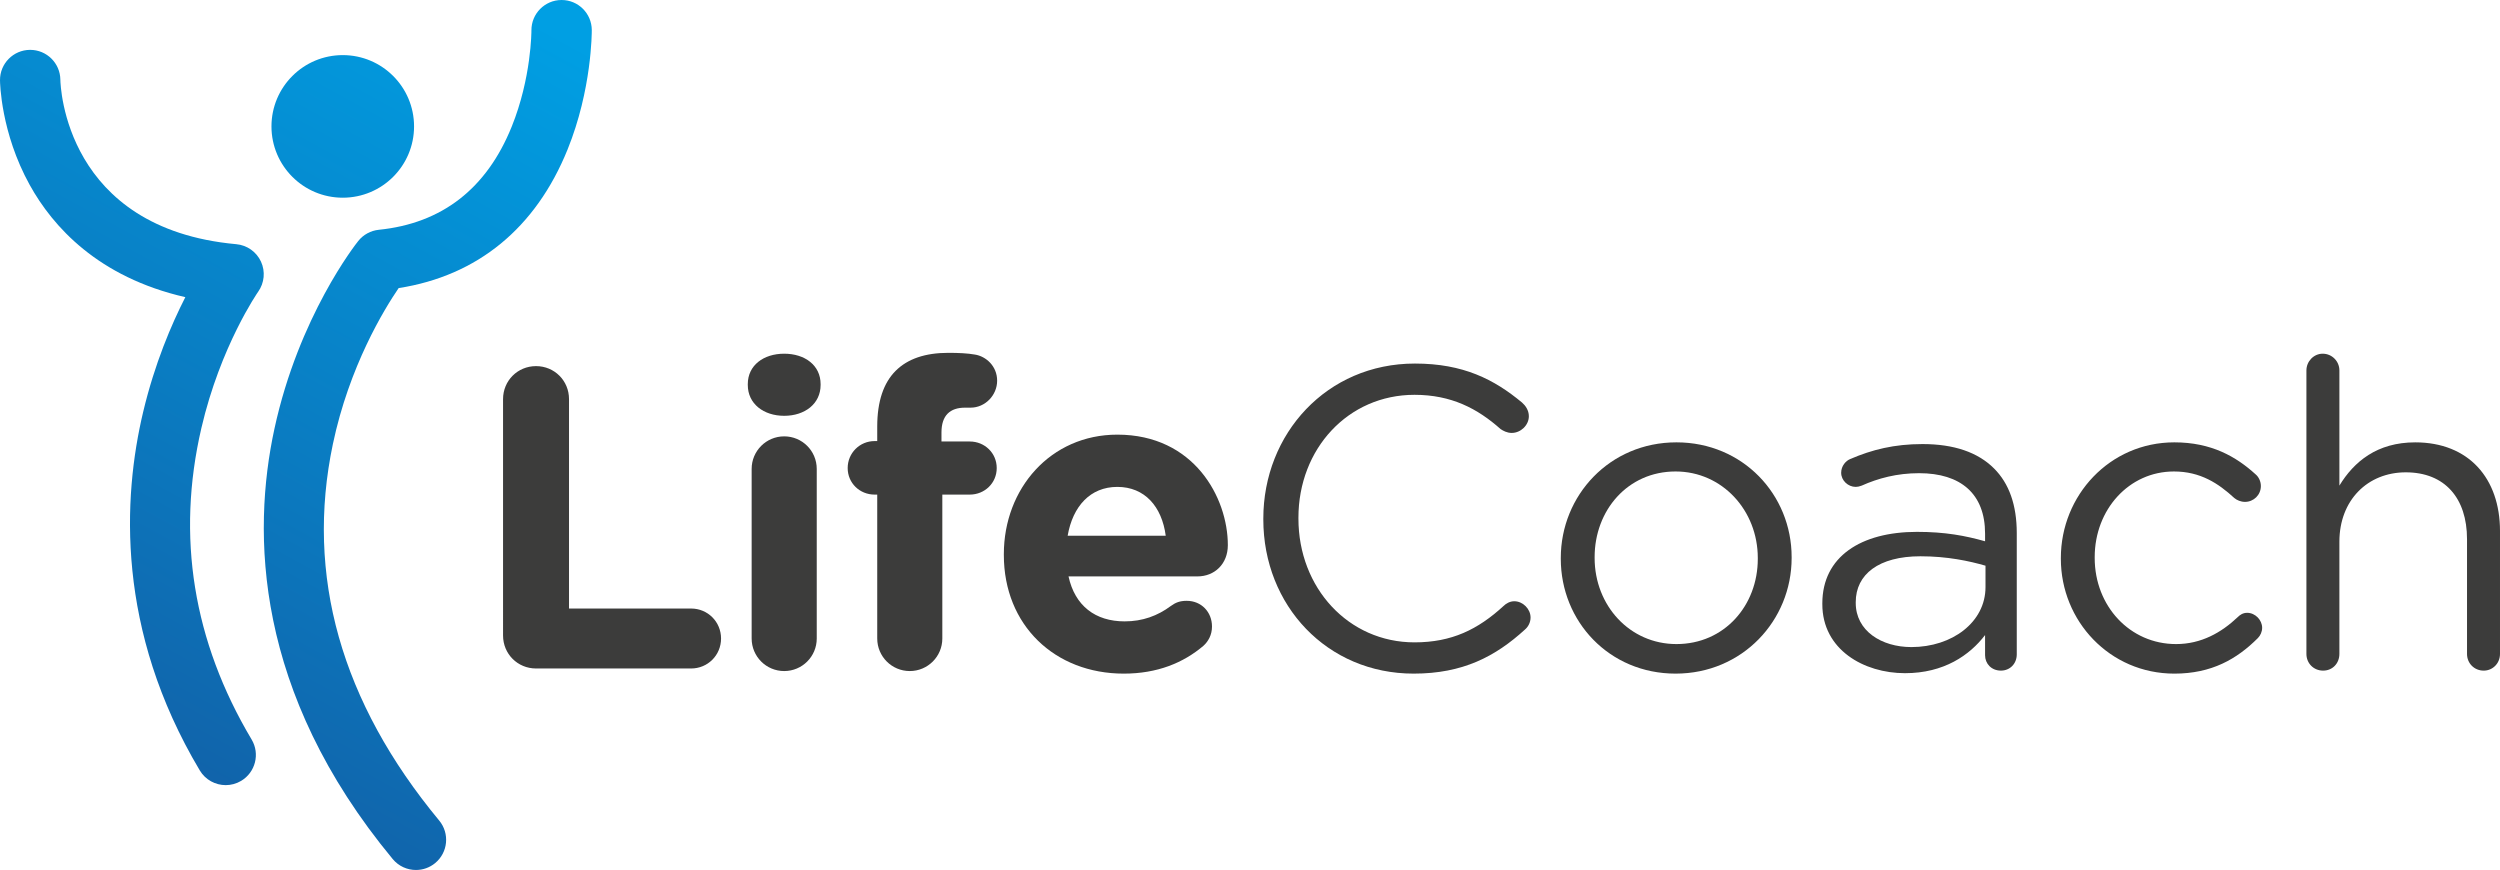 <?xml version="1.0" encoding="utf-8"?>
<!-- Generator: Adobe Illustrator 16.0.0, SVG Export Plug-In . SVG Version: 6.00 Build 0)  -->
<!DOCTYPE svg PUBLIC "-//W3C//DTD SVG 1.1//EN" "http://www.w3.org/Graphics/SVG/1.1/DTD/svg11.dtd">
<svg version="1.1" id="Vrstva_1" xmlns="http://www.w3.org/2000/svg" xmlns:xlink="http://www.w3.org/1999/xlink" x="0px" y="0px"
	 width="360.999px" height="125.623px" viewBox="0 0 360.999 125.623" enable-background="new 0 0 360.999 125.623"
	 xml:space="preserve">
<g>
	<g>
		<g>
			<path fill="#3C3C3B" d="M72.641,57.629c0-2.659,2.103-4.762,4.763-4.762c2.658,0,4.762,2.103,4.762,4.762v30.242H99.79
				c2.412,0,4.329,1.917,4.329,4.329s-1.917,4.329-4.329,4.329H77.403c-2.66,0-4.763-2.103-4.763-4.762V57.629z"/>
			<path fill="#3C3C3B" d="M107.981,55.465c0-2.721,2.289-4.391,5.257-4.391c2.969,0,5.257,1.669,5.257,4.391v0.124
				c0,2.721-2.288,4.453-5.257,4.453c-2.968,0-5.257-1.732-5.257-4.453V55.465z M108.538,67.71c0-2.597,2.104-4.7,4.7-4.7
				c2.598,0,4.7,2.103,4.7,4.7V92.2c0,2.598-2.103,4.7-4.7,4.7c-2.597,0-4.7-2.103-4.7-4.7V67.71z"/>
			<path fill="#3C3C3B" d="M126.672,71.421h-0.371c-2.165,0-3.896-1.67-3.896-3.834s1.731-3.896,3.896-3.896h0.371v-2.103
				c0-3.649,0.928-6.308,2.659-8.04s4.268-2.598,7.607-2.598c1.483,0,2.782,0.062,3.834,0.248c1.607,0.248,3.215,1.67,3.215,3.772
				s-1.73,3.896-3.834,3.896h-0.804c-2.165,0-3.401,1.113-3.401,3.587v1.299h4.082c2.164,0,3.896,1.67,3.896,3.834
				s-1.732,3.834-3.896,3.834h-3.959V92.2c0,2.598-2.102,4.7-4.699,4.7s-4.7-2.103-4.7-4.7V71.421z"/>
			<path fill="#3C3C3B" d="M162.271,97.271c-9.957,0-17.316-6.988-17.316-17.131v-0.124c0-9.462,6.741-17.254,16.389-17.254
				c11.07,0,15.956,9.091,15.956,15.956c0,2.721-1.917,4.515-4.392,4.515h-18.614c0.928,4.267,3.896,6.494,8.102,6.494
				c2.597,0,4.762-0.804,6.679-2.227c0.681-0.495,1.299-0.742,2.289-0.742c2.102,0,3.648,1.608,3.648,3.711
				c0,1.237-0.557,2.165-1.237,2.783C170.867,95.725,167.095,97.271,162.271,97.271z M168.331,77.358
				c-0.557-4.206-3.03-7.05-6.988-7.05c-3.896,0-6.432,2.783-7.174,7.05H168.331z"/>
			<path fill="#3C3C3B" d="M182.423,75.008v-0.124c0-12.245,9.152-22.387,21.893-22.387c6.988,0,11.441,2.288,15.461,5.627
				c0.494,0.433,0.989,1.113,0.989,1.979c0,1.299-1.175,2.412-2.474,2.412c-0.68,0-1.236-0.309-1.607-0.557
				c-3.34-2.968-7.112-4.947-12.432-4.947c-9.585,0-16.76,7.792-16.76,17.749v0.124c0,10.019,7.236,17.873,16.76,17.873
				c5.381,0,9.153-1.855,12.864-5.257c0.371-0.371,0.928-0.68,1.546-0.68c1.236,0,2.35,1.113,2.35,2.35
				c0,0.742-0.371,1.36-0.803,1.731c-4.268,3.896-8.969,6.37-16.08,6.37C191.638,97.271,182.423,87.438,182.423,75.008z"/>
			<path fill="#3C3C3B" d="M225.378,80.697v-0.124c0-9.029,7.05-16.698,16.697-16.698c9.586,0,16.637,7.545,16.637,16.574v0.124
				c0,9.029-7.112,16.698-16.76,16.698C232.366,97.271,225.378,89.727,225.378,80.697z M253.825,80.697v-0.124
				c0-6.865-5.133-12.493-11.873-12.493c-6.927,0-11.689,5.628-11.689,12.369v0.124c0,6.865,5.072,12.431,11.813,12.431
				C249.002,93.004,253.825,87.438,253.825,80.697z"/>
			<path fill="#3C3C3B" d="M263.144,87.253v-0.124c0-6.741,5.566-10.328,13.668-10.328c4.081,0,6.988,0.557,9.832,1.36v-1.113
				c0-5.751-3.524-8.72-9.523-8.72c-3.216,0-5.938,0.742-8.287,1.793c-0.309,0.124-0.618,0.186-0.865,0.186
				c-1.113,0-2.104-0.928-2.104-2.041c0-0.989,0.681-1.731,1.299-1.979c3.154-1.36,6.37-2.165,10.451-2.165
				c4.516,0,7.979,1.175,10.328,3.525c2.165,2.164,3.278,5.256,3.278,9.338v17.501c0,1.361-0.989,2.35-2.288,2.35
				c-1.361,0-2.289-0.989-2.289-2.226v-2.907c-2.226,2.907-5.937,5.504-11.564,5.504C269.143,97.209,263.144,93.808,263.144,87.253z
				 M286.706,84.779v-3.092c-2.35-0.68-5.504-1.36-9.4-1.36c-5.999,0-9.338,2.598-9.338,6.617v0.124c0,4.02,3.71,6.37,8.039,6.37
				C281.882,93.437,286.706,89.85,286.706,84.779z"/>
			<path fill="#3C3C3B" d="M297.587,80.697v-0.124c0-9.029,7.051-16.698,16.389-16.698c5.319,0,8.906,2.041,11.751,4.638
				c0.371,0.309,0.742,0.928,0.742,1.669c0,1.299-1.052,2.289-2.288,2.289c-0.619,0-1.176-0.248-1.547-0.557
				c-2.287-2.103-4.885-3.834-8.719-3.834c-6.494,0-11.441,5.504-11.441,12.369v0.124c0,6.926,5.07,12.431,11.75,12.431
				c3.648,0,6.556-1.67,8.905-3.896c0.31-0.309,0.742-0.618,1.36-0.618c1.176,0,2.165,1.051,2.165,2.165
				c0,0.557-0.247,1.113-0.618,1.484c-3.031,3.031-6.68,5.133-12.061,5.133C304.638,97.271,297.587,89.665,297.587,80.697z"/>
			<path fill="#3C3C3B" d="M333.046,53.486c0-1.299,1.052-2.412,2.35-2.412c1.361,0,2.412,1.113,2.412,2.412v16.636
				c2.104-3.463,5.443-6.246,10.947-6.246c7.73,0,12.244,5.195,12.244,12.801v17.75c0,1.36-1.051,2.412-2.35,2.412
				c-1.36,0-2.412-1.051-2.412-2.412V77.853c0-5.937-3.216-9.648-8.844-9.648c-5.504,0-9.586,4.02-9.586,10.019v16.203
				c0,1.36-0.989,2.412-2.35,2.412s-2.412-1.051-2.412-2.412V53.486z"/>
		</g>
	</g>
	<g>
		<linearGradient id="SVGID_1_" gradientUnits="userSpaceOnUse" x1="-5.29" y1="103.853" x2="56.097" y2="-8.69">
			<stop  offset="0" style="stop-color:#125FA6"/>
			<stop  offset="1" style="stop-color:#009FE3"/>
		</linearGradient>
		<path fill="url(#SVGID_1_)" d="M34.122,35.261C9.394,33.013,8.731,12.409,8.716,11.506C8.687,9.119,6.744,7.2,4.358,7.2
			c-0.011,0-0.021,0-0.033,0c-2.406,0.018-4.344,1.984-4.324,4.391c0.002,0.304,0.104,7.542,4.286,15.104
			c3.343,6.042,9.882,13.325,22.476,16.215c-1.99,3.895-4.425,9.576-6.086,16.557c-2.953,12.411-3.933,31.468,8.17,51.777
			c0.814,1.368,2.262,2.128,3.748,2.128c0.758,0,1.527-0.198,2.227-0.615c2.066-1.232,2.744-3.907,1.512-5.975
			c-8.451-14.184-10.893-29.313-7.254-44.969c2.756-11.86,8.152-19.618,8.2-19.688c0.903-1.271,1.06-2.929,0.407-4.346
			S35.675,35.402,34.122,35.261z"/>
		<linearGradient id="SVGID_2_" gradientUnits="userSpaceOnUse" x1="32.657" y1="124.551" x2="94.044" y2="12.008">
			<stop  offset="0" style="stop-color:#125FA6"/>
			<stop  offset="1" style="stop-color:#009FE3"/>
		</linearGradient>
		<path fill="url(#SVGID_2_)" d="M85.454,4.331C85.438,1.934,83.491,0,81.097,0c-0.01,0-0.019,0-0.027,0
			c-2.407,0.015-4.346,1.979-4.332,4.385c0.001,0.068,0.01,6.846-2.855,13.923c-3.62,8.945-10.074,13.949-19.184,14.873
			c-1.166,0.119-2.234,0.701-2.965,1.616c-0.35,0.437-8.59,10.885-12.105,27.117c-3.251,15.012-2.928,37.978,17.08,62.132
			c0.861,1.04,2.105,1.578,3.358,1.578c0.979,0,1.964-0.329,2.778-1.002c1.853-1.535,2.111-4.283,0.576-6.136
			c-14.178-17.115-19.342-35.41-15.35-54.375c2.356-11.193,7.374-19.407,9.494-22.512c11.391-1.778,19.801-8.665,24.396-20.02
			C85.466,12.92,85.456,4.678,85.454,4.331z"/>
		<linearGradient id="SVGID_3_" gradientUnits="userSpaceOnUse" x1="0.948" y1="107.257" x2="62.336" y2="-5.287">
			<stop  offset="0" style="stop-color:#125FA6"/>
			<stop  offset="1" style="stop-color:#009FE3"/>
		</linearGradient>
		<circle fill="url(#SVGID_3_)" cx="49.495" cy="18.253" r="10.295"/>
	</g>
</g>
</svg>
